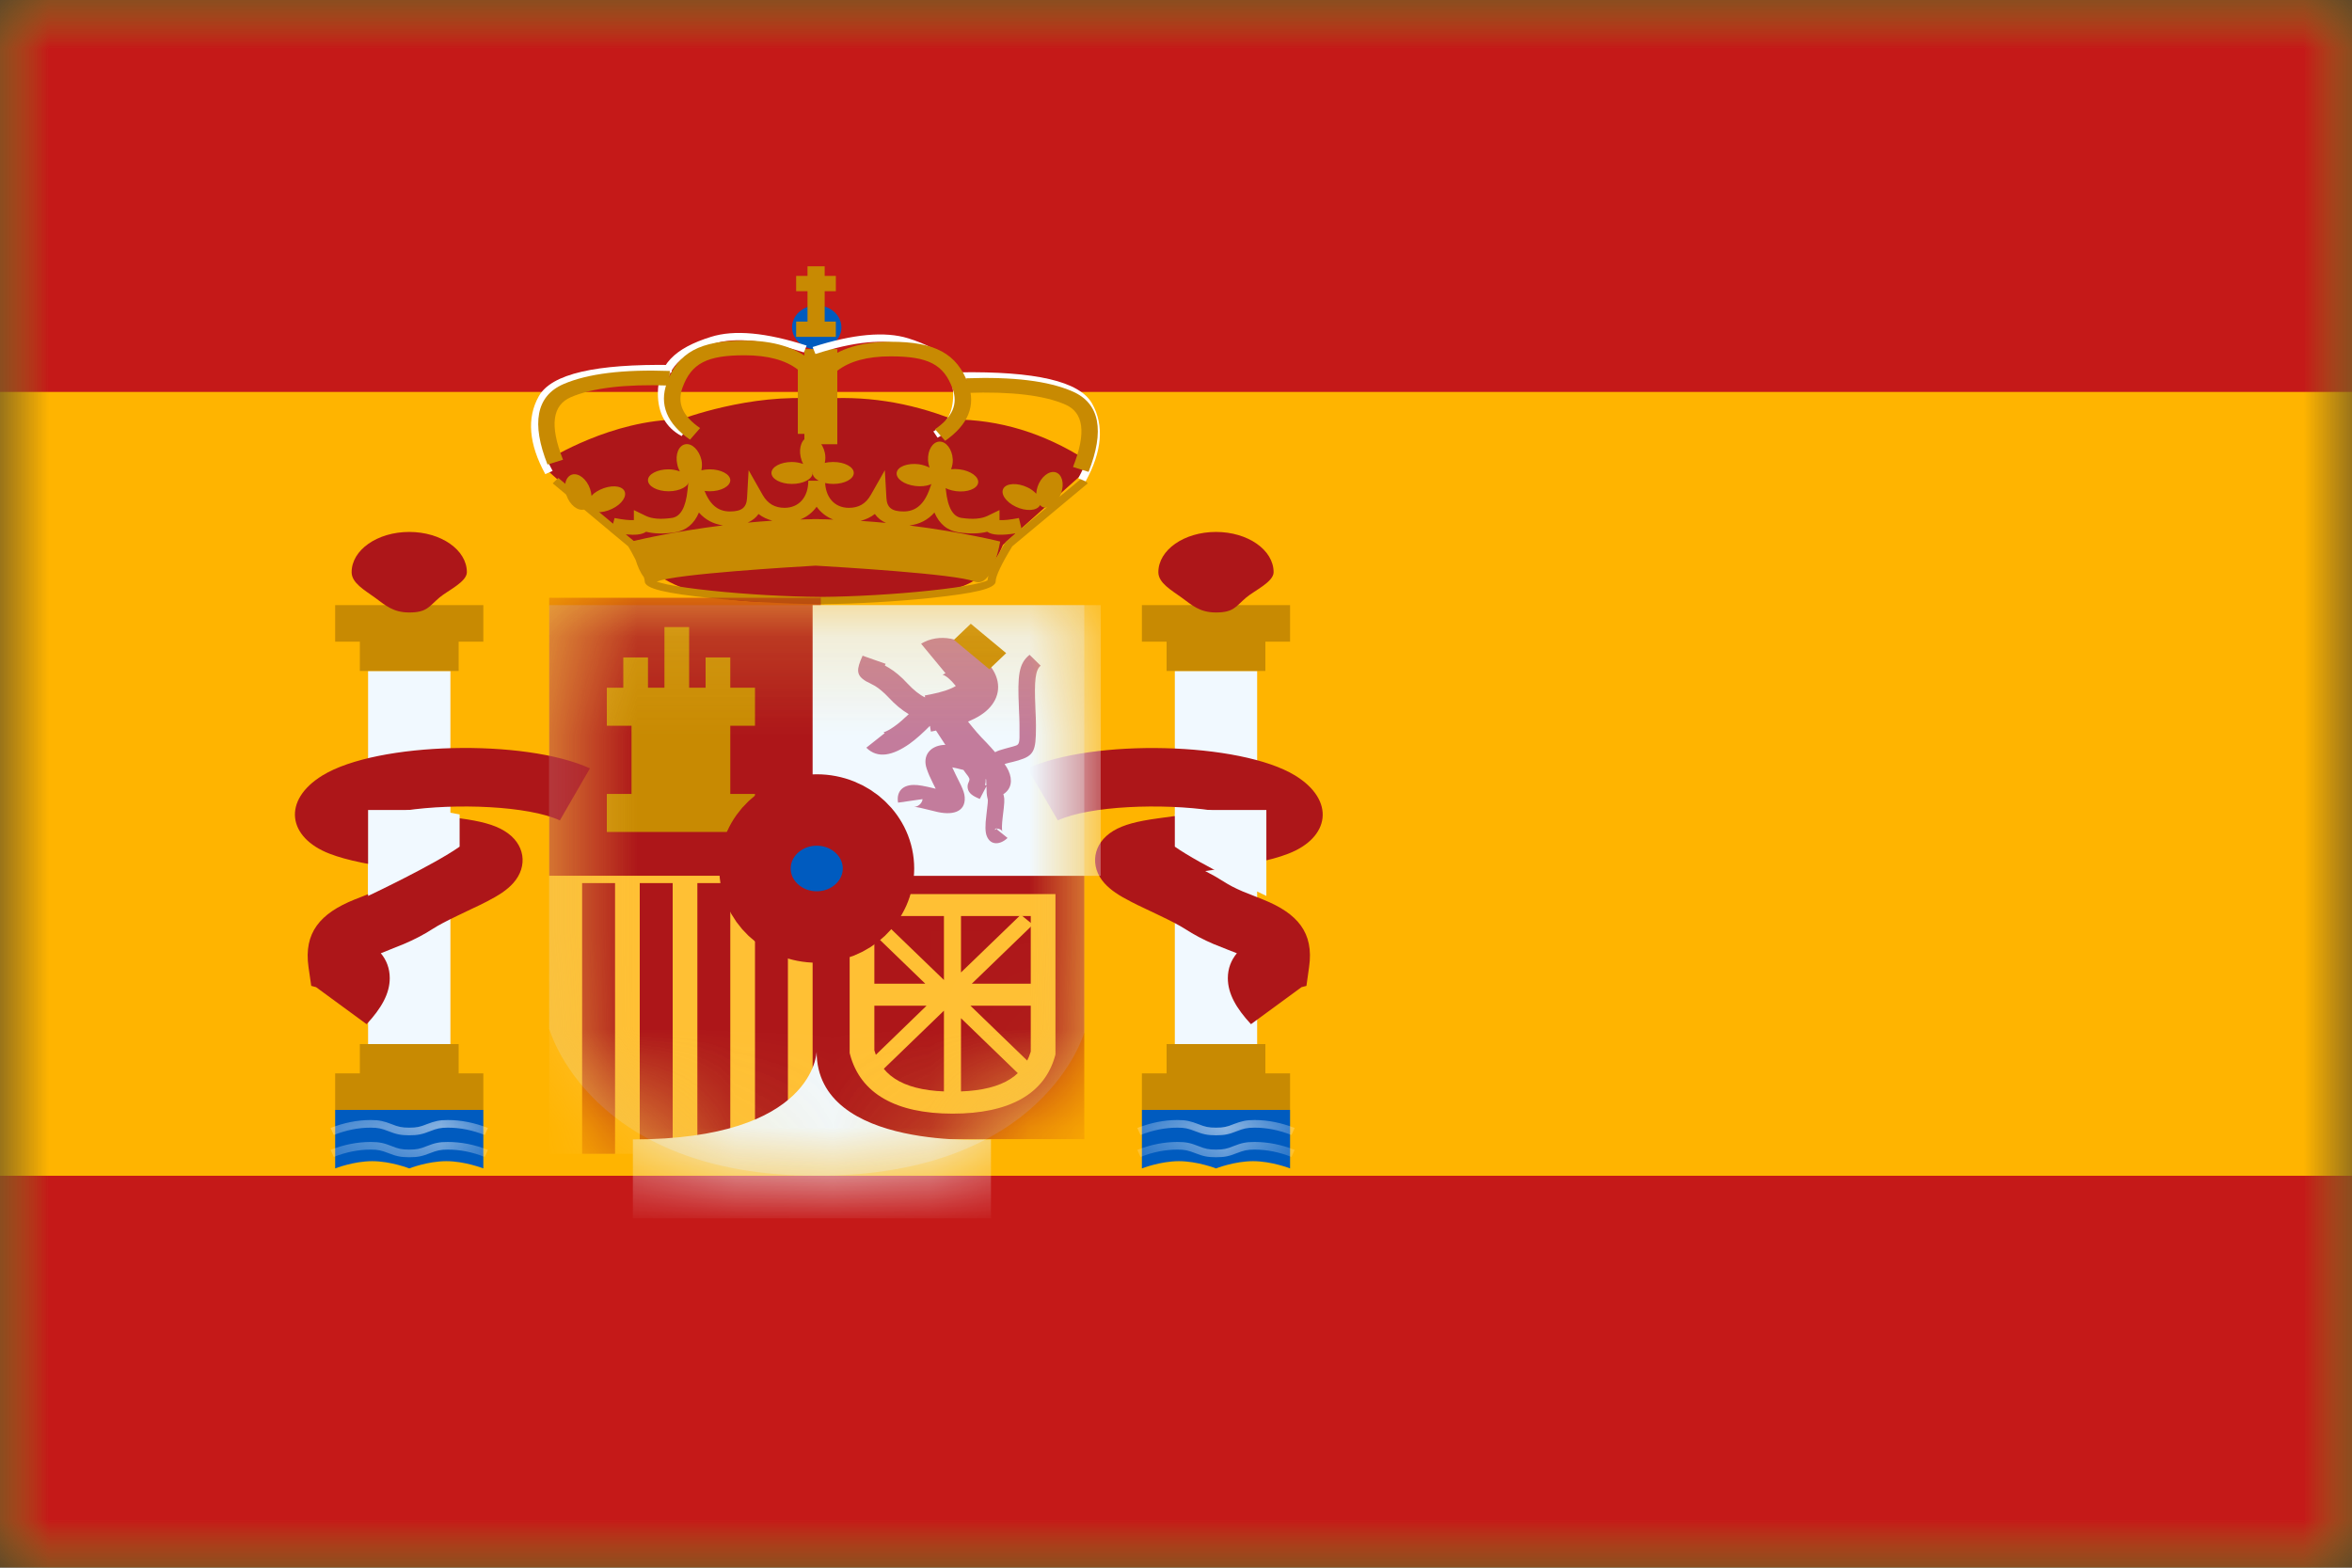 <svg width="24" height="16" viewBox="0 0 24 16" fill="none" xmlns="http://www.w3.org/2000/svg">
<rect x="0" y="0" width="24" height="16" fill="#333333" stroke="none"/>
<g clip-path="url(#clip0_415_16747)">
<mask id="mask0_415_16747" style="mask-type:luminance" maskUnits="userSpaceOnUse" x="0" y="0" width="24" height="16">
<rect width="24" height="16" fill="white"/>
</mask>
<g mask="url(#mask0_415_16747)">
<path fill-rule="evenodd" clip-rule="evenodd" d="M0 0V16H24V0H0Z" fill="#FFB400"/>
<mask id="mask1_415_16747" style="mask-type:luminance" maskUnits="userSpaceOnUse" x="0" y="0" width="24" height="16">
<path fill-rule="evenodd" clip-rule="evenodd" d="M0 0V16H24V0H0Z" fill="white"/>
</mask>
<g mask="url(#mask1_415_16747)">
<path fill-rule="evenodd" clip-rule="evenodd" d="M0 0V4H24V0H0Z" fill="#C51918"/>
<path fill-rule="evenodd" clip-rule="evenodd" d="M0 12V16H24V12H0Z" fill="#C51918"/>
<rect x="3.756" y="6.848" width="0.84" height="3.883" fill="#F1F9FF"/>
<path d="M4.932 6.549H4.68V6.848H3.672V6.549H3.42V6.176H4.932V6.549Z" fill="#C88A02"/>
<path fill-rule="evenodd" clip-rule="evenodd" d="M4.68 10.955H4.932V11.328H3.42V10.955H3.672V10.656H4.68V10.955Z" fill="#C88A02"/>
<path fill-rule="evenodd" clip-rule="evenodd" d="M4.176 6.251C4.359 6.251 4.377 6.189 4.485 6.098C4.569 6.027 4.764 5.939 4.764 5.84C4.764 5.613 4.501 5.429 4.176 5.429C3.851 5.429 3.588 5.613 3.588 5.84C3.588 5.95 3.722 6.024 3.824 6.098C3.931 6.176 4.009 6.251 4.176 6.251Z" fill="#AD1619"/>
<path fill-rule="evenodd" clip-rule="evenodd" d="M3.42 11.328H4.932V11.925C4.932 11.925 4.743 11.851 4.554 11.851C4.365 11.851 4.176 11.925 4.176 11.925C4.176 11.925 3.987 11.851 3.798 11.851C3.609 11.851 3.42 11.925 3.42 11.925V11.328Z" fill="#005BBF"/>
<mask id="mask2_415_16747" style="mask-type:luminance" maskUnits="userSpaceOnUse" x="3" y="11" width="2" height="1">
<path fill-rule="evenodd" clip-rule="evenodd" d="M3.42 11.328H4.932V11.925C4.932 11.925 4.743 11.851 4.554 11.851C4.365 11.851 4.176 11.925 4.176 11.925C4.176 11.925 3.987 11.851 3.798 11.851C3.609 11.851 3.42 11.925 3.42 11.925V11.328Z" fill="white"/>
</mask>
<g mask="url(#mask2_415_16747)">
<path d="M3.406 11.808L3.373 11.736C3.509 11.682 3.646 11.655 3.783 11.655C3.871 11.655 3.918 11.666 3.996 11.697C4.065 11.725 4.101 11.733 4.176 11.733C4.252 11.733 4.287 11.725 4.356 11.697C4.435 11.666 4.481 11.655 4.569 11.655C4.706 11.655 4.843 11.682 4.979 11.736L4.946 11.808C4.82 11.758 4.695 11.733 4.569 11.733C4.494 11.733 4.458 11.742 4.389 11.769C4.311 11.8 4.265 11.811 4.176 11.811C4.088 11.811 4.042 11.8 3.963 11.769C3.894 11.742 3.858 11.733 3.783 11.733C3.658 11.733 3.532 11.758 3.406 11.808Z" fill="white"/>
<path d="M3.406 11.584L3.373 11.512C3.509 11.459 3.646 11.431 3.783 11.431C3.871 11.431 3.918 11.443 3.996 11.473C4.065 11.501 4.101 11.509 4.176 11.509C4.252 11.509 4.287 11.501 4.356 11.473C4.435 11.443 4.481 11.431 4.569 11.431C4.706 11.431 4.843 11.459 4.979 11.512L4.946 11.584C4.82 11.534 4.695 11.509 4.569 11.509C4.494 11.509 4.458 11.518 4.389 11.545C4.311 11.576 4.265 11.587 4.176 11.587C4.088 11.587 4.042 11.576 3.963 11.545C3.894 11.518 3.858 11.509 3.783 11.509C3.658 11.509 3.532 11.534 3.406 11.584Z" fill="white"/>
</g>
<rect x="11.988" y="6.848" width="0.84" height="3.883" fill="#F1F9FF"/>
<path d="M13.164 6.549H12.912V6.848H11.904V6.549H11.652V6.176H13.164V6.549Z" fill="#C88A02"/>
<path fill-rule="evenodd" clip-rule="evenodd" d="M12.912 10.955H13.164V11.328H11.652V10.955H11.904V10.656H12.912V10.955Z" fill="#C88A02"/>
<path fill-rule="evenodd" clip-rule="evenodd" d="M12.408 6.251C12.591 6.251 12.609 6.189 12.717 6.098C12.801 6.027 12.996 5.939 12.996 5.84C12.996 5.613 12.733 5.429 12.408 5.429C12.083 5.429 11.82 5.613 11.82 5.84C11.82 5.95 11.954 6.024 12.056 6.098C12.163 6.176 12.241 6.251 12.408 6.251Z" fill="#AD1619"/>
<path fill-rule="evenodd" clip-rule="evenodd" d="M11.652 11.328H13.164V11.925C13.164 11.925 12.975 11.851 12.786 11.851C12.597 11.851 12.408 11.925 12.408 11.925C12.408 11.925 12.219 11.851 12.03 11.851C11.841 11.851 11.652 11.925 11.652 11.925V11.328Z" fill="#005BBF"/>
<mask id="mask3_415_16747" style="mask-type:luminance" maskUnits="userSpaceOnUse" x="11" y="11" width="3" height="1">
<path fill-rule="evenodd" clip-rule="evenodd" d="M11.652 11.328H13.164V11.925C13.164 11.925 12.975 11.851 12.786 11.851C12.597 11.851 12.408 11.925 12.408 11.925C12.408 11.925 12.219 11.851 12.03 11.851C11.841 11.851 11.652 11.925 11.652 11.925V11.328Z" fill="white"/>
</mask>
<g mask="url(#mask3_415_16747)">
<path d="M11.638 11.808L11.605 11.736C11.742 11.682 11.878 11.655 12.015 11.655C12.104 11.655 12.15 11.666 12.228 11.697C12.297 11.725 12.333 11.733 12.408 11.733C12.484 11.733 12.52 11.725 12.588 11.697C12.667 11.666 12.713 11.655 12.802 11.655C12.938 11.655 13.075 11.682 13.211 11.736L13.178 11.808C13.052 11.758 12.927 11.733 12.802 11.733C12.726 11.733 12.69 11.742 12.621 11.769C12.543 11.8 12.497 11.811 12.408 11.811C12.32 11.811 12.274 11.8 12.195 11.769C12.126 11.742 12.091 11.733 12.015 11.733C11.89 11.733 11.764 11.758 11.638 11.808Z" fill="white"/>
<path d="M11.638 11.584L11.605 11.512C11.742 11.459 11.878 11.431 12.015 11.431C12.104 11.431 12.15 11.443 12.228 11.473C12.297 11.501 12.333 11.509 12.408 11.509C12.484 11.509 12.52 11.501 12.588 11.473C12.667 11.443 12.713 11.431 12.802 11.431C12.938 11.431 13.075 11.459 13.211 11.512L13.178 11.584C13.052 11.534 12.927 11.509 12.802 11.509C12.726 11.509 12.69 11.518 12.621 11.545C12.543 11.576 12.497 11.587 12.408 11.587C12.32 11.587 12.274 11.576 12.195 11.545C12.126 11.518 12.091 11.509 12.015 11.509C11.89 11.509 11.764 11.534 11.638 11.584Z" fill="white"/>
</g>
<path d="M3.291 7.914C3.853 7.57 5.359 7.539 6.02 7.842L5.713 8.373C5.388 8.224 4.651 8.196 4.135 8.272C4.213 8.285 4.301 8.298 4.399 8.312C4.46 8.32 4.673 8.349 4.694 8.352C4.9 8.38 5.042 8.416 5.146 8.48C5.359 8.608 5.39 8.841 5.238 9.012C5.174 9.084 5.09 9.138 4.964 9.203C4.923 9.224 4.879 9.246 4.82 9.273C4.808 9.279 4.706 9.327 4.676 9.342C4.555 9.4 4.475 9.442 4.416 9.48C4.323 9.54 4.228 9.589 4.12 9.635L3.886 9.729C3.944 9.799 3.977 9.884 3.977 9.983C3.977 10.141 3.892 10.29 3.741 10.453L3.225 10.075L3.176 10.062L3.148 9.87C3.098 9.518 3.268 9.322 3.617 9.181C3.627 9.177 3.784 9.116 3.829 9.097C3.903 9.065 3.964 9.034 4.02 8.997C4.076 8.961 4.137 8.927 4.209 8.89C3.776 8.828 3.542 8.782 3.363 8.713C2.934 8.548 2.878 8.167 3.291 7.914ZM10.485 7.843C11.146 7.539 12.653 7.571 13.216 7.915C13.628 8.168 13.573 8.55 13.143 8.714C12.964 8.783 12.73 8.828 12.298 8.89C12.37 8.927 12.43 8.961 12.486 8.997C12.543 9.034 12.604 9.065 12.678 9.097C12.723 9.116 12.881 9.177 12.889 9.181C13.239 9.322 13.409 9.517 13.358 9.87L13.331 10.062L13.281 10.075L12.765 10.453C12.614 10.29 12.529 10.141 12.529 9.983C12.529 9.884 12.563 9.799 12.621 9.729C12.618 9.727 12.614 9.726 12.611 9.725C12.611 9.725 12.444 9.66 12.386 9.636C12.278 9.59 12.184 9.54 12.091 9.48C12.031 9.442 11.952 9.401 11.831 9.343C11.801 9.329 11.699 9.28 11.686 9.274C11.627 9.247 11.584 9.225 11.543 9.204C11.416 9.139 11.332 9.084 11.268 9.012C11.117 8.841 11.148 8.609 11.36 8.48C11.464 8.417 11.605 8.381 11.811 8.353C11.829 8.35 12.046 8.32 12.107 8.312C12.206 8.298 12.293 8.285 12.372 8.272C11.855 8.196 11.118 8.224 10.794 8.373L10.485 7.843Z" fill="#AD1619"/>
<path d="M4.442 8.267L4.69 8.312V8.641C4.426 8.828 3.756 9.144 3.756 9.144V8.267H4.442Z" fill="#F1F9FF"/>
<path d="M12.236 8.267L11.988 8.312V8.641C12.252 8.828 12.922 9.144 12.922 9.144V8.267H12.236Z" fill="#F1F9FF"/>
<path d="M8.348 4.073C8.812 4.033 9.271 4.103 9.725 4.281C10.197 4.281 10.65 4.419 11.082 4.694V4.804L10.234 5.561C10.065 5.978 9.763 6 9.528 6.069C9.451 6.092 8.352 6.119 8.345 6.119C8.345 6.119 8.345 6.118 8.345 6.117C6.696 6.286 6.443 5.578 6.437 5.561L5.589 4.804V4.694C5.6 4.687 6.243 4.281 6.946 4.281C6.951 4.279 7.653 4.011 8.349 4.071C8.349 4.071 8.348 4.072 8.348 4.073Z" fill="#AD1619"/>
<path d="M9.652 5.001C9.671 5.186 9.727 5.274 9.812 5.286C9.927 5.303 10.014 5.295 10.075 5.266L10.199 5.206V5.308C10.238 5.311 10.305 5.305 10.397 5.287L10.423 5.394L11.042 4.878L11.1 4.933L10.329 5.576C10.217 5.76 10.16 5.882 10.16 5.933C10.16 6.01 9.935 6.056 9.495 6.103C9.151 6.139 8.745 6.162 8.412 6.166V6.168C8.398 6.168 8.384 6.167 8.369 6.167C8.355 6.167 8.342 6.168 8.328 6.168V6.166C7.996 6.162 7.589 6.139 7.244 6.103C6.805 6.056 6.579 6.01 6.579 5.933C6.579 5.921 6.575 5.907 6.569 5.889C6.533 5.844 6.506 5.778 6.486 5.714C6.464 5.673 6.441 5.626 6.41 5.576L6.238 5.433H6.235V5.43L5.64 4.933L5.697 4.878L6.256 5.345L6.271 5.287C6.362 5.305 6.429 5.311 6.468 5.308V5.206L6.592 5.266C6.653 5.295 6.741 5.303 6.856 5.286C6.94 5.274 6.997 5.187 7.016 5.001L7.054 4.626L7.18 4.985C7.237 5.148 7.324 5.22 7.448 5.22C7.569 5.22 7.618 5.18 7.623 5.081L7.639 4.799L7.782 5.051C7.834 5.141 7.906 5.183 8.007 5.183C8.152 5.182 8.248 5.075 8.248 4.906H8.419C8.419 5.075 8.516 5.183 8.661 5.183C8.763 5.183 8.834 5.142 8.886 5.051L9.029 4.799L9.045 5.081C9.05 5.18 9.099 5.22 9.22 5.22C9.344 5.22 9.431 5.148 9.488 4.985L9.614 4.626L9.652 5.001ZM8.323 5.773C8.103 5.786 6.894 5.857 6.709 5.934C6.706 5.935 6.702 5.935 6.699 5.936C6.726 5.944 6.763 5.955 6.81 5.965C6.918 5.987 7.072 6.009 7.254 6.028C7.61 6.066 8.033 6.09 8.369 6.092C8.706 6.09 9.129 6.066 9.485 6.028C9.668 6.009 9.822 5.987 9.93 5.965C9.985 5.954 10.027 5.943 10.055 5.933C10.065 5.929 10.072 5.926 10.077 5.923C10.078 5.91 10.081 5.894 10.086 5.877C10.048 5.929 10.002 5.959 9.94 5.934C9.755 5.857 8.539 5.786 8.323 5.773ZM9.535 5.231C9.468 5.307 9.382 5.351 9.279 5.363C9.824 5.431 10.206 5.527 10.206 5.527C10.206 5.532 10.19 5.614 10.163 5.705C10.19 5.656 10.22 5.599 10.259 5.536L10.267 5.526L10.365 5.443C10.227 5.465 10.127 5.465 10.074 5.427C9.992 5.448 9.895 5.449 9.785 5.434C9.667 5.417 9.585 5.347 9.535 5.231ZM7.132 5.231C7.083 5.347 7.001 5.416 6.883 5.434C6.773 5.45 6.675 5.448 6.593 5.427C6.551 5.457 6.481 5.463 6.386 5.454L6.467 5.521C6.56 5.499 6.909 5.42 7.377 5.362C7.279 5.348 7.197 5.305 7.132 5.231ZM8.927 5.246C8.884 5.279 8.836 5.302 8.781 5.316C8.87 5.322 8.957 5.329 9.041 5.337C8.993 5.316 8.954 5.285 8.927 5.246ZM7.74 5.246C7.714 5.284 7.676 5.313 7.63 5.334C7.711 5.326 7.795 5.32 7.881 5.314C7.829 5.3 7.781 5.278 7.74 5.246ZM8.333 5.172C8.291 5.23 8.235 5.275 8.166 5.302C8.207 5.301 8.249 5.299 8.29 5.299V5.298H8.358V5.299C8.406 5.299 8.455 5.301 8.503 5.303C8.433 5.276 8.376 5.231 8.333 5.172Z" fill="#C88A02"/>
<path fill-rule="evenodd" clip-rule="evenodd" d="M8.334 3.565C8.473 3.565 8.586 3.464 8.586 3.341C8.586 3.217 8.473 3.117 8.334 3.117C8.195 3.117 8.082 3.217 8.082 3.341C8.082 3.464 8.195 3.565 8.334 3.565Z" fill="#005BBF"/>
<path d="M5.839 4.843C5.906 4.825 5.987 4.891 6.021 4.989C6.029 5.014 6.034 5.038 6.036 5.061L6.058 5.038C6.077 5.023 6.1 5.009 6.125 4.997C6.228 4.949 6.337 4.953 6.37 5.008C6.402 5.062 6.346 5.146 6.244 5.194C6.142 5.243 6.033 5.238 5.999 5.184C5.998 5.182 5.997 5.179 5.997 5.177C5.986 5.187 5.976 5.196 5.961 5.2C5.895 5.218 5.814 5.153 5.78 5.055C5.746 4.956 5.773 4.861 5.839 4.843ZM10.77 4.82C10.836 4.838 10.863 4.933 10.829 5.031C10.796 5.13 10.713 5.196 10.647 5.178C10.633 5.174 10.621 5.165 10.611 5.154C10.61 5.156 10.611 5.159 10.61 5.16C10.577 5.215 10.468 5.22 10.366 5.172C10.264 5.124 10.207 5.04 10.239 4.985C10.271 4.931 10.381 4.925 10.484 4.974C10.521 4.991 10.551 5.015 10.574 5.039C10.575 5.016 10.58 4.991 10.588 4.966C10.622 4.867 10.704 4.802 10.77 4.82ZM6.994 4.534C7.062 4.522 7.135 4.595 7.158 4.696C7.166 4.733 7.163 4.769 7.157 4.8C7.183 4.794 7.211 4.79 7.242 4.79C7.357 4.79 7.451 4.84 7.452 4.901C7.452 4.963 7.358 5.014 7.242 5.014C7.126 5.014 7.032 4.963 7.032 4.901C7.032 4.899 7.032 4.897 7.033 4.896H7.03C7.03 4.898 7.032 4.899 7.032 4.901C7.032 4.963 6.938 5.014 6.822 5.014C6.706 5.014 6.612 4.963 6.612 4.901C6.612 4.84 6.706 4.79 6.822 4.79C6.865 4.79 6.904 4.799 6.937 4.811C6.925 4.789 6.916 4.765 6.911 4.739C6.888 4.638 6.925 4.546 6.994 4.534ZM9.585 4.507C9.655 4.504 9.716 4.585 9.722 4.688C9.724 4.725 9.716 4.759 9.705 4.789C9.731 4.786 9.76 4.786 9.79 4.79C9.905 4.804 9.991 4.867 9.981 4.928C9.971 4.989 9.871 5.027 9.756 5.013C9.641 4.998 9.556 4.936 9.566 4.875C9.566 4.873 9.566 4.871 9.567 4.869H9.565C9.565 4.871 9.566 4.873 9.566 4.875C9.556 4.936 9.455 4.974 9.34 4.96C9.225 4.946 9.14 4.885 9.15 4.823C9.16 4.762 9.261 4.724 9.375 4.738C9.417 4.744 9.454 4.757 9.485 4.772C9.477 4.75 9.472 4.725 9.47 4.699C9.464 4.596 9.516 4.51 9.585 4.507ZM8.253 4.46C8.322 4.448 8.395 4.521 8.417 4.622C8.425 4.659 8.423 4.694 8.416 4.725C8.443 4.718 8.472 4.715 8.502 4.715C8.618 4.715 8.712 4.765 8.712 4.827C8.712 4.889 8.618 4.939 8.502 4.939C8.387 4.939 8.293 4.889 8.292 4.827C8.292 4.825 8.293 4.823 8.293 4.821C8.292 4.821 8.291 4.821 8.29 4.82C8.291 4.823 8.292 4.825 8.292 4.827C8.292 4.889 8.197 4.939 8.081 4.939C7.966 4.939 7.872 4.889 7.872 4.827C7.872 4.765 7.966 4.715 8.081 4.715C8.124 4.715 8.163 4.724 8.196 4.735C8.184 4.714 8.176 4.69 8.17 4.664C8.148 4.563 8.185 4.472 8.253 4.46Z" fill="#C88A02"/>
<path d="M8.415 2.816H8.529V2.972H8.415V3.282H8.529V3.438H8.124V3.282H8.24V2.972H8.124V2.816H8.24V2.718H8.415V2.816Z" fill="#C88A02"/>
<rect x="8.208" y="3.563" width="0.336" height="0.971" fill="#C88A02"/>
<path d="M6.855 3.725L6.854 3.8C6.109 3.788 5.682 3.885 5.573 4.078C5.461 4.277 5.482 4.519 5.639 4.806L5.564 4.839C5.396 4.532 5.373 4.266 5.498 4.044C5.627 3.815 6.079 3.713 6.855 3.725Z" fill="white"/>
<path d="M6.999 4.387L6.956 4.451C6.794 4.365 6.713 4.218 6.713 4.016C6.713 3.725 6.882 3.554 7.255 3.438C7.493 3.363 7.818 3.394 8.231 3.527L8.203 3.597C7.806 3.469 7.499 3.44 7.283 3.508C6.94 3.615 6.797 3.76 6.797 4.016C6.797 4.194 6.864 4.316 6.999 4.387Z" fill="white"/>
<path d="M5.745 4.692L5.587 4.741C5.422 4.325 5.469 4.042 5.75 3.92C5.998 3.813 6.359 3.769 6.835 3.786L6.828 3.935C6.377 3.919 6.042 3.96 5.824 4.054C5.639 4.135 5.605 4.338 5.745 4.692Z" fill="#C88A02"/>
<path d="M7.597 3.626C7.213 3.626 7.055 3.709 6.965 3.954C6.907 4.111 6.963 4.245 7.144 4.369L7.041 4.487C6.807 4.326 6.724 4.128 6.805 3.908C6.92 3.595 7.145 3.476 7.597 3.476C7.893 3.476 8.123 3.546 8.284 3.686L8.309 3.708V4.428H8.141V3.772C8.015 3.675 7.835 3.626 7.597 3.626Z" fill="#C88A02"/>
<path d="M9.787 3.8L9.788 3.875C10.533 3.863 10.96 3.96 11.069 4.152C11.181 4.351 11.16 4.593 11.003 4.881L11.078 4.913C11.246 4.607 11.269 4.341 11.144 4.119C11.015 3.89 10.563 3.788 9.787 3.8Z" fill="white"/>
<path d="M9.524 4.403L9.567 4.467C9.729 4.381 9.81 4.234 9.81 4.032C9.81 3.741 9.641 3.57 9.268 3.453C9.03 3.379 8.705 3.409 8.292 3.542L8.321 3.613C8.717 3.485 9.024 3.456 9.241 3.524C9.583 3.631 9.726 3.776 9.726 4.032C9.726 4.209 9.659 4.331 9.524 4.403Z" fill="white"/>
<path d="M10.949 4.766L11.108 4.816C11.272 4.4 11.225 4.117 10.944 3.995C10.697 3.887 10.336 3.844 9.86 3.861L9.867 4.01C10.317 3.994 10.653 4.034 10.871 4.129C11.055 4.209 11.089 4.413 10.949 4.766Z" fill="#C88A02"/>
<path d="M9.088 3.637C9.472 3.637 9.63 3.72 9.72 3.966C9.777 4.122 9.722 4.256 9.541 4.381L9.644 4.499C9.878 4.337 9.96 4.14 9.88 3.92C9.765 3.607 9.539 3.488 9.088 3.488C8.792 3.488 8.561 3.557 8.401 3.698L8.376 3.72V4.44H8.544V3.784C8.669 3.687 8.849 3.637 9.088 3.637Z" fill="#C88A02"/>
<path opacity="0.3" fill-rule="evenodd" clip-rule="evenodd" d="M5.604 6.176H11.064V10.537C11.064 10.537 10.658 12 8.334 12C6.01 12 5.604 10.498 5.604 10.498V6.176Z" fill="#E1E5E8"/>
<mask id="mask4_415_16747" style="mask-type:luminance" maskUnits="userSpaceOnUse" x="5" y="6" width="7" height="6">
<path fill-rule="evenodd" clip-rule="evenodd" d="M5.604 6.176H11.064V10.537C11.064 10.537 10.658 12 8.334 12C6.01 12 5.604 10.498 5.604 10.498V6.176Z" fill="white"/>
</mask>
<g mask="url(#mask4_415_16747)">
<rect x="5.604" y="8.864" width="2.772" height="2.912" fill="#FFC034"/>
<rect x="5.94" y="9.013" width="0.336" height="2.763" fill="#AD1619"/>
<rect x="7.116" y="9.013" width="0.336" height="2.763" fill="#AD1619"/>
<rect x="6.528" y="9.013" width="0.336" height="2.763" fill="#AD1619"/>
<rect x="7.704" y="9.013" width="0.336" height="2.763" fill="#AD1619"/>
<rect x="5.604" y="6.101" width="2.772" height="2.837" fill="#AD1619"/>
<rect x="8.292" y="8.789" width="2.772" height="2.837" fill="#AD1619"/>
<rect x="8.292" y="6.176" width="2.94" height="2.763" fill="#F1F9FF"/>
<path d="M7.032 7.019H7.2V6.71H7.452V7.019H7.704V7.407H7.452V8.103H7.704V8.491H6.192V8.103H6.444V7.407H6.192V7.019H6.36V6.71H6.612V7.019H6.78V6.4H7.032V7.019Z" fill="#C88A02"/>
<path d="M9.469 6.536C9.669 6.465 9.902 6.54 10.1 6.791C10.213 6.934 10.213 7.092 10.103 7.217C10.048 7.28 9.971 7.326 9.878 7.365C9.949 7.454 9.991 7.504 10.064 7.577C10.098 7.612 10.127 7.646 10.154 7.677C10.18 7.663 10.214 7.652 10.255 7.641C10.262 7.639 10.27 7.637 10.277 7.635C10.302 7.629 10.321 7.624 10.336 7.619C10.388 7.604 10.4 7.603 10.403 7.529V7.398C10.403 7.353 10.401 7.314 10.397 7.227C10.397 7.222 10.397 7.222 10.397 7.218C10.382 6.895 10.395 6.771 10.506 6.683L10.619 6.794C10.565 6.837 10.553 6.949 10.565 7.212C10.565 7.216 10.565 7.217 10.565 7.221C10.569 7.31 10.571 7.35 10.571 7.398C10.571 7.412 10.571 7.412 10.571 7.426C10.571 7.663 10.551 7.713 10.39 7.761C10.371 7.766 10.35 7.772 10.322 7.779C10.316 7.781 10.309 7.782 10.304 7.783C10.28 7.79 10.263 7.793 10.251 7.798C10.267 7.822 10.281 7.843 10.29 7.864C10.335 7.962 10.321 8.053 10.238 8.106C10.238 8.107 10.238 8.108 10.239 8.11C10.239 8.112 10.241 8.115 10.243 8.122C10.252 8.158 10.25 8.194 10.232 8.337C10.222 8.418 10.222 8.471 10.228 8.486C10.223 8.472 10.202 8.458 10.174 8.457L10.167 8.452C10.166 8.454 10.164 8.455 10.162 8.456H10.164C10.167 8.456 10.171 8.457 10.174 8.457L10.179 8.461C10.176 8.462 10.173 8.462 10.17 8.463L10.162 8.456C10.155 8.463 10.149 8.468 10.146 8.471L10.148 8.47C10.153 8.467 10.16 8.465 10.17 8.463L10.281 8.552C10.21 8.621 10.11 8.633 10.07 8.535C10.052 8.492 10.052 8.424 10.065 8.32C10.08 8.199 10.082 8.169 10.079 8.158C10.078 8.153 10.076 8.147 10.075 8.141C10.069 8.115 10.066 8.081 10.066 8.024L9.998 8.154C9.924 8.124 9.885 8.096 9.875 8.047C9.872 8.03 9.873 8.014 9.878 7.998C9.881 7.991 9.884 7.982 9.888 7.974C9.897 7.953 9.895 7.94 9.857 7.894C9.848 7.883 9.84 7.87 9.831 7.858C9.826 7.856 9.822 7.856 9.818 7.855C9.778 7.844 9.745 7.837 9.717 7.832C9.726 7.853 9.738 7.876 9.75 7.902C9.754 7.91 9.796 7.994 9.807 8.017C9.829 8.065 9.842 8.101 9.844 8.137C9.854 8.29 9.715 8.327 9.541 8.281C9.412 8.248 9.346 8.234 9.328 8.235C9.385 8.233 9.416 8.177 9.413 8.156L9.164 8.192C9.147 8.096 9.193 8.014 9.321 8.011C9.369 8.01 9.431 8.021 9.548 8.05C9.54 8.034 9.53 8.015 9.519 7.992C9.491 7.936 9.471 7.891 9.456 7.845C9.412 7.717 9.485 7.616 9.624 7.603C9.632 7.602 9.639 7.603 9.647 7.603C9.617 7.558 9.585 7.509 9.551 7.456C9.533 7.459 9.516 7.465 9.499 7.467L9.489 7.408C9.419 7.478 9.349 7.543 9.28 7.592C9.113 7.709 8.957 7.748 8.84 7.631L9.028 7.482C9.022 7.476 9.012 7.474 9.017 7.473C9.042 7.467 9.079 7.447 9.123 7.416C9.171 7.383 9.221 7.338 9.273 7.289C9.202 7.247 9.133 7.19 9.066 7.117C9.015 7.063 8.971 7.027 8.929 7.001C8.908 6.988 8.846 6.958 8.837 6.953C8.733 6.891 8.739 6.832 8.802 6.692L9.037 6.775C9.034 6.781 9.031 6.787 9.029 6.792C9.044 6.8 9.06 6.809 9.072 6.817C9.133 6.854 9.195 6.905 9.26 6.976C9.325 7.045 9.384 7.092 9.44 7.118L9.437 7.098C9.448 7.096 9.471 7.092 9.5 7.086C9.551 7.076 9.602 7.063 9.648 7.048C9.695 7.032 9.732 7.015 9.753 7.001C9.697 6.931 9.652 6.897 9.621 6.887C9.616 6.885 9.62 6.885 9.625 6.883C9.631 6.881 9.639 6.877 9.648 6.871L9.399 6.57C9.417 6.559 9.44 6.547 9.469 6.536ZM10.058 7.95C10.059 7.971 10.058 7.991 10.051 8.011C10.055 8.013 10.06 8.015 10.065 8.017C10.065 8.015 10.065 8.012 10.065 8.01C10.065 7.992 10.064 7.975 10.063 7.956C10.062 7.954 10.059 7.953 10.058 7.95Z" fill="#C37C9C"/>
<path d="M9.734 6.53L9.906 6.366L10.267 6.666L10.095 6.83L9.734 6.53Z" fill="#C88A02"/>
<path d="M10.77 10.76L10.767 10.773C10.66 11.167 10.297 11.366 9.72 11.366C9.142 11.366 8.779 11.162 8.673 10.759L8.67 10.746V9.125H10.77V10.76ZM8.922 10.72C9.002 11.002 9.256 11.141 9.72 11.141C10.184 11.141 10.437 11.006 10.518 10.733V9.349H8.922V10.72Z" fill="#FFC034"/>
<path d="M9.806 9.925L10.416 9.336L10.54 9.437L9.916 10.04H10.614V10.264H9.902L10.54 10.881L10.416 10.982L9.806 10.392V11.181H9.632V10.315L8.942 10.982L8.818 10.881L9.455 10.264H8.877V10.04H9.442L8.818 9.437L8.942 9.336L9.632 10.002V9.262H9.806V9.925Z" fill="#FFC034"/>
<path fill-rule="evenodd" clip-rule="evenodd" d="M10.112 11.629C10.112 11.629 8.333 11.753 8.333 10.733C8.333 10.733 8.316 11.629 6.458 11.629V12.434H10.112V11.629Z" fill="#F1F9FF"/>
<path fill-rule="evenodd" clip-rule="evenodd" d="M8.334 9.461C8.682 9.461 8.964 9.194 8.964 8.864C8.964 8.534 8.682 8.267 8.334 8.267C7.986 8.267 7.704 8.534 7.704 8.864C7.704 9.194 7.986 9.461 8.334 9.461Z" fill="#005BBF" stroke="#AD1619" stroke-width="0.729"/>
</g>
</g>
</g>
</g>
<defs>
<clipPath id="clip0_415_16747">
<rect width="24" height="16" fill="white"/>
</clipPath>
</defs>
</svg>
